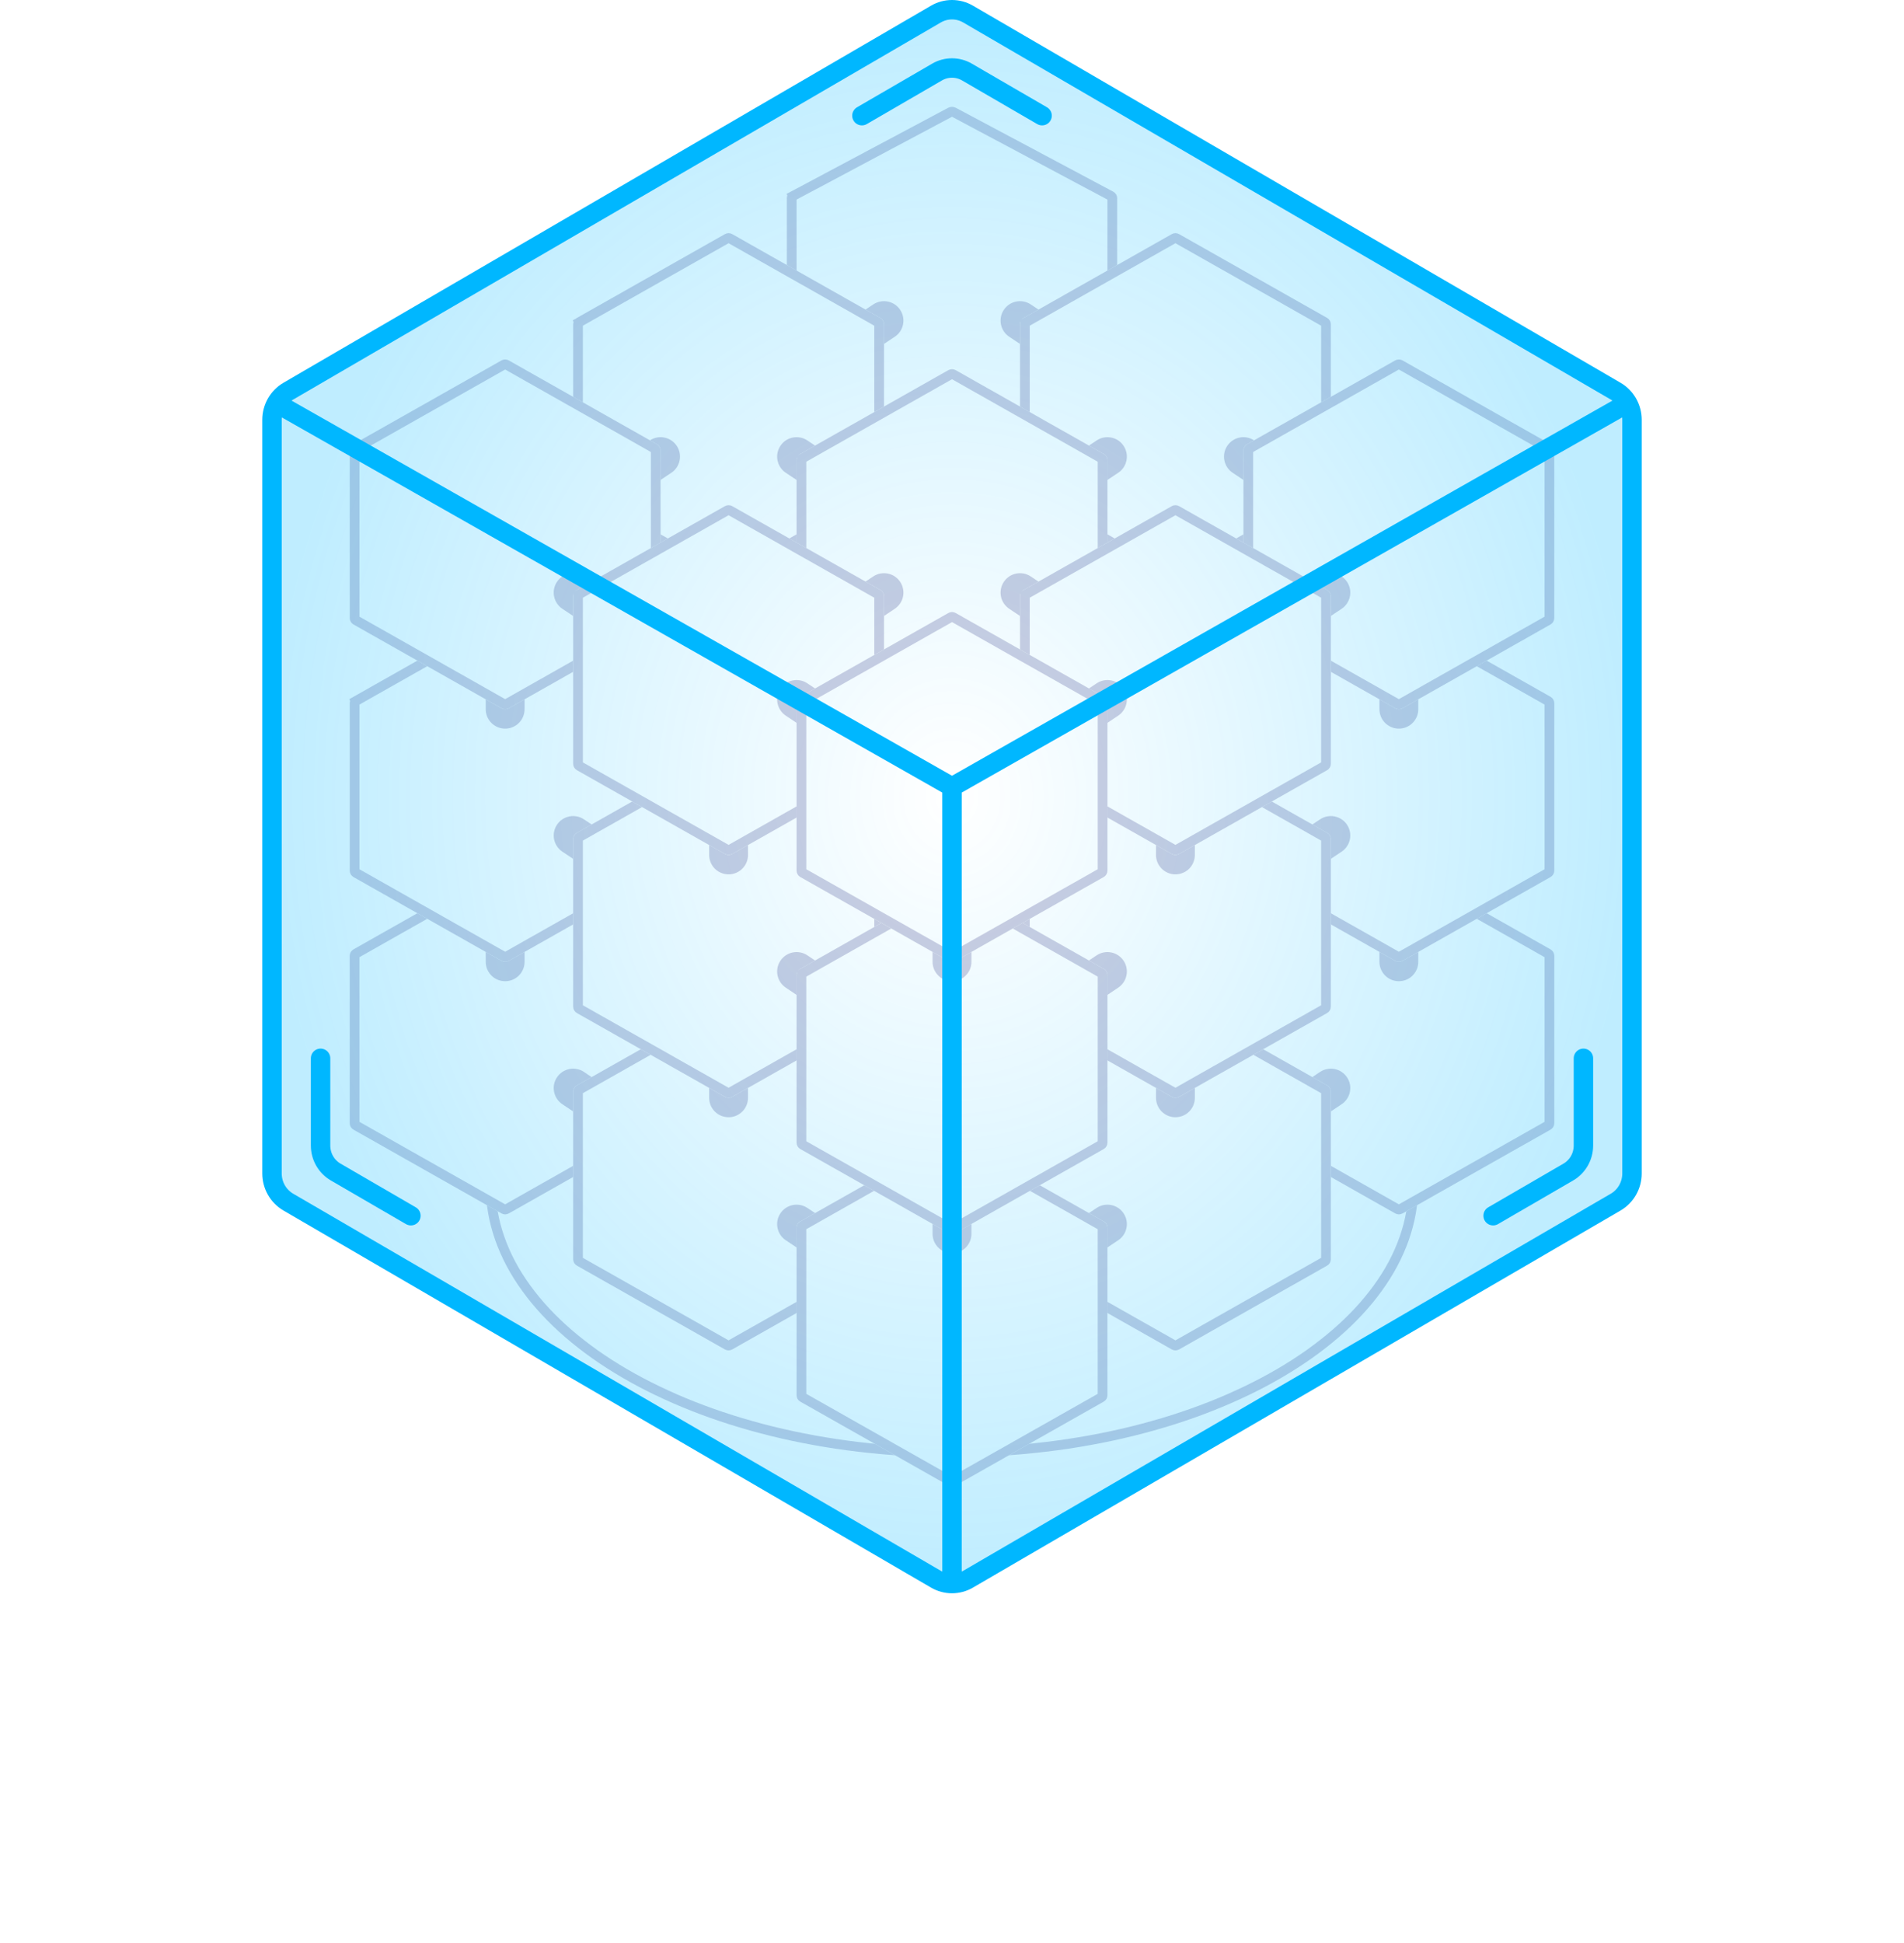 <svg width="196" height="200" viewBox="0 0 196 200" fill="none" xmlns="http://www.w3.org/2000/svg">
<g clip-path="url(#clip0_1072_2)">
<g filter="url(#filter0_d_1072_2)">
<path d="M98 110C124.51 110 146 97.464 146 82C146 66.536 124.51 54 98 54C71.49 54 50 66.536 50 82C50 97.464 71.49 110 98 110Z" fill="white"/>
<path d="M145.5 82C145.5 89.48 140.299 96.345 131.689 101.367C123.092 106.382 111.182 109.5 98 109.5C84.818 109.5 72.908 106.382 64.311 101.367C55.701 96.345 50.5 89.48 50.5 82C50.5 74.52 55.701 67.655 64.311 62.633C72.908 57.618 84.818 54.5 98 54.5C111.182 54.5 123.092 57.618 131.689 62.633C140.299 67.655 145.5 74.52 145.5 82Z" stroke="#CECDE0"/>
</g>
<g filter="url(#filter1_d_1072_2)">
<path d="M51.622 89.099C51.856 88.967 52.144 88.967 52.378 89.099L67.616 97.725C67.853 97.86 68 98.11 68 98.381V115.619C68 115.89 67.853 116.14 67.616 116.275L52.378 124.901C52.144 125.033 51.856 125.033 51.622 124.901L36.384 116.275C36.147 116.14 36 115.89 36 115.619V98.381C36 98.11 36.147 97.86 36.384 97.725L51.622 89.099Z" fill="white"/>
<path d="M51.868 89.535C51.95 89.489 52.05 89.489 52.132 89.535L67.37 98.16C67.452 98.207 67.5 98.292 67.5 98.381V115.619C67.5 115.708 67.452 115.793 67.37 115.839L52.132 124.465C52.05 124.512 51.95 124.512 51.868 124.465L36.63 115.839C36.548 115.793 36.5 115.708 36.5 115.619V98.381C36.5 98.292 36.548 98.207 36.63 98.16L51.868 89.535Z" stroke="#CECDE0"/>
</g>
<g filter="url(#filter2_d_1072_2)">
<path d="M143.622 89.099C143.856 88.967 144.144 88.967 144.378 89.099L159.616 97.725C159.853 97.86 160 98.11 160 98.381V115.619C160 115.89 159.853 116.14 159.616 116.275L144.378 124.901C144.144 125.033 143.856 125.033 143.622 124.901L128.384 116.275C128.147 116.14 128 115.89 128 115.619V98.381C128 98.11 128.147 97.86 128.384 97.725L143.622 89.099Z" fill="white"/>
<path d="M128.631 98.16C128.549 98.207 128.501 98.292 128.501 98.381V115.619C128.501 115.708 128.549 115.793 128.631 115.839L143.869 124.465C143.951 124.512 144.051 124.512 144.133 124.465L159.371 115.839C159.453 115.793 159.501 115.708 159.501 115.619V98.381C159.501 98.292 159.453 98.207 159.371 98.16L144.133 89.535C144.051 89.489 143.951 89.489 143.869 89.535L128.631 98.16ZM128.631 98.16L128.385 97.725" stroke="#CECDE0"/>
</g>
<g filter="url(#filter3_d_1072_2)">
<path d="M132.891 112.336C131.972 112.949 131.723 114.19 132.336 115.109C132.949 116.028 134.19 116.277 135.109 115.664L132.891 112.336ZM138.109 113.664C139.028 113.051 139.277 111.81 138.664 110.891C138.051 109.972 136.81 109.723 135.891 110.336L138.109 113.664ZM135.109 115.664L138.109 113.664L135.891 110.336L132.891 112.336L135.109 115.664Z" fill="#CECDE0"/>
<path d="M63.11 112.336C64.029 112.949 64.277 114.19 63.664 115.109C63.052 116.028 61.81 116.277 60.891 115.664L63.11 112.336ZM57.891 113.664C56.972 113.051 56.723 111.81 57.336 110.891C57.949 109.972 59.191 109.723 60.11 110.336L57.891 113.664ZM60.891 115.664L57.891 113.664L60.11 110.336L63.11 112.336L60.891 115.664Z" fill="#CECDE0"/>
</g>
<g filter="url(#filter4_d_1072_2)">
<path d="M74.622 103.099C74.856 102.967 75.144 102.967 75.378 103.099L90.616 111.725C90.853 111.86 91 112.11 91 112.381V129.619C91 129.89 90.853 130.14 90.616 130.275L75.378 138.901C75.144 139.033 74.856 139.033 74.622 138.901L59.384 130.275C59.147 130.14 59 129.89 59 129.619V112.381C59 112.11 59.147 111.86 59.384 111.725L74.622 103.099Z" fill="white"/>
<path d="M74.868 103.535C74.95 103.488 75.05 103.488 75.132 103.535L90.37 112.161C90.452 112.207 90.5 112.292 90.5 112.381V129.619C90.5 129.708 90.452 129.793 90.37 129.839L75.132 138.465C75.05 138.512 74.95 138.512 74.868 138.465L59.63 129.839C59.548 129.793 59.5 129.708 59.5 129.619V112.381C59.5 112.292 59.548 112.207 59.63 112.161L74.868 103.535Z" stroke="#CECDE0"/>
</g>
<g filter="url(#filter5_d_1072_2)">
<path d="M120.622 103.099C120.856 102.967 121.144 102.967 121.378 103.099L136.616 111.725C136.853 111.86 137 112.11 137 112.381V129.619C137 129.89 136.853 130.14 136.616 130.275L121.378 138.901C121.144 139.033 120.856 139.033 120.622 138.901L105.384 130.275C105.147 130.14 105 129.89 105 129.619V112.381C105 112.11 105.147 111.86 105.384 111.725L120.622 103.099Z" fill="white"/>
<path d="M105.631 112.161C105.549 112.207 105.501 112.292 105.501 112.381V129.619C105.501 129.708 105.549 129.793 105.631 129.839L120.869 138.465C120.951 138.512 121.051 138.512 121.133 138.465L136.371 129.839C136.453 129.793 136.501 129.708 136.501 129.619V112.381C136.501 112.292 136.453 112.207 136.371 112.161L121.133 103.535C121.051 103.488 120.951 103.488 120.869 103.535L105.631 112.161ZM105.631 112.161L105.385 111.725" stroke="#CECDE0"/>
</g>
<g filter="url(#filter6_d_1072_2)">
<path d="M97.598 11.099C97.847 10.967 98.153 10.967 98.402 11.099L114.592 19.725C114.844 19.86 115 20.11 115 20.381V37.619C115 37.89 114.844 38.14 114.592 38.275L98.402 46.901C98.153 47.033 97.847 47.033 97.598 46.901L81.408 38.275C81.156 38.14 81 37.89 81 37.619V20.381C81 20.11 81.156 19.86 81.408 19.725L97.598 11.099Z" fill="white"/>
<path d="M81.643 20.167C81.543 20.22 81.5 20.307 81.5 20.381V37.619C81.5 37.693 81.543 37.78 81.643 37.833L97.834 46.459C97.936 46.514 98.065 46.514 98.167 46.459L114.357 37.833C114.457 37.78 114.5 37.693 114.5 37.619V20.381C114.5 20.307 114.457 20.22 114.357 20.167L98.167 11.541C98.065 11.486 97.936 11.486 97.834 11.541L81.643 20.167ZM81.643 20.167L81.408 19.725" stroke="#CECDE0"/>
</g>
<g filter="url(#filter7_d_1072_2)">
<path d="M109.109 33.336C110.028 33.949 110.277 35.191 109.664 36.11C109.051 37.029 107.81 37.277 106.891 36.664L109.109 33.336ZM103.891 34.664C102.972 34.052 102.723 32.81 103.336 31.891C103.949 30.972 105.19 30.723 106.109 31.336L103.891 34.664ZM106.891 36.664L103.891 34.664L106.109 31.336L109.109 33.336L106.891 36.664Z" fill="#CECDE0"/>
<path d="M86.891 33.336C85.972 33.949 85.723 35.191 86.336 36.11C86.949 37.029 88.191 37.277 89.11 36.664L86.891 33.336ZM92.11 34.664C93.029 34.052 93.277 32.81 92.664 31.891C92.052 30.972 90.81 30.723 89.891 31.336L92.11 34.664ZM89.11 36.664L92.11 34.664L89.891 31.336L86.891 33.336L89.11 36.664Z" fill="#CECDE0"/>
</g>
<g filter="url(#filter8_d_1072_2)">
<path d="M120.622 24.099C120.856 23.967 121.144 23.967 121.378 24.099L136.616 32.725C136.853 32.86 137 33.11 137 33.381V50.619C137 50.89 136.853 51.14 136.616 51.275L121.378 59.901C121.144 60.033 120.856 60.033 120.622 59.901L105.384 51.275C105.147 51.14 105 50.89 105 50.619V33.381C105 33.11 105.147 32.86 105.384 32.725L120.622 24.099Z" fill="white"/>
<path d="M105.631 33.16C105.549 33.207 105.501 33.292 105.501 33.381V50.619C105.501 50.708 105.549 50.793 105.631 50.84L120.869 59.465C120.951 59.511 121.051 59.511 121.133 59.465L136.371 50.84C136.453 50.793 136.501 50.708 136.501 50.619V33.381C136.501 33.292 136.453 33.207 136.371 33.16L121.133 24.535C121.051 24.488 120.951 24.488 120.869 24.535L105.631 33.16ZM105.631 33.16L105.389 32.733" stroke="#CECDE0"/>
</g>
<g filter="url(#filter9_d_1072_2)">
<path d="M74.622 24.099C74.856 23.967 75.144 23.967 75.378 24.099L90.616 32.725C90.853 32.86 91 33.11 91 33.381V50.619C91 50.89 90.853 51.14 90.616 51.275L75.378 59.901C75.144 60.033 74.856 60.033 74.622 59.901L59.384 51.275C59.147 51.14 59 50.89 59 50.619V33.381C59 33.11 59.147 32.86 59.384 32.725L74.622 24.099Z" fill="white"/>
<path d="M59.631 33.16C59.549 33.207 59.501 33.292 59.501 33.381V50.619C59.501 50.708 59.549 50.793 59.631 50.84L74.869 59.465C74.95 59.511 75.051 59.511 75.132 59.465L90.37 50.84C90.452 50.793 90.501 50.708 90.501 50.619V33.381C90.501 33.292 90.452 33.207 90.37 33.16L75.132 24.535C75.051 24.488 74.95 24.488 74.869 24.535L59.631 33.16ZM59.631 33.16L59.389 32.733" stroke="#CECDE0"/>
</g>
<g filter="url(#filter10_d_1072_2)">
<path d="M109.891 126.336C108.972 126.949 108.723 128.19 109.336 129.109C109.949 130.028 111.19 130.277 112.109 129.664L109.891 126.336ZM115.109 127.664C116.028 127.051 116.277 125.81 115.664 124.891C115.051 123.972 113.81 123.723 112.891 124.336L115.109 127.664ZM112.109 129.664L115.109 127.664L112.891 124.336L109.891 126.336L112.109 129.664Z" fill="#CECDE0"/>
<path d="M86.11 126.336C87.029 126.949 87.277 128.19 86.664 129.109C86.052 130.028 84.81 130.277 83.891 129.664L86.11 126.336ZM80.891 127.664C79.972 127.051 79.723 125.81 80.336 124.891C80.949 123.972 82.191 123.723 83.11 124.336L80.891 127.664ZM83.891 129.664L80.891 127.664L83.11 124.336L86.11 126.336L83.891 129.664Z" fill="#CECDE0"/>
</g>
<g filter="url(#filter11_d_1072_2)">
<path d="M52 95V99" stroke="#CECDE0" stroke-width="4" stroke-linecap="round" stroke-linejoin="round"/>
<path d="M144 95V99" stroke="#CECDE0" stroke-width="4" stroke-linecap="round" stroke-linejoin="round"/>
</g>
<g filter="url(#filter12_d_1072_2)">
<path d="M51.622 63.099C51.856 62.967 52.144 62.967 52.378 63.099L67.616 71.725C67.853 71.86 68 72.11 68 72.381V89.619C68 89.89 67.853 90.14 67.616 90.275L52.378 98.901C52.144 99.033 51.856 99.033 51.622 98.901L36.384 90.275C36.147 90.14 36 89.89 36 89.619V72.381C36 72.11 36.147 71.86 36.384 71.725L51.622 63.099Z" fill="white"/>
<path d="M36.631 72.16C36.549 72.207 36.501 72.292 36.501 72.381V89.619C36.501 89.708 36.549 89.793 36.631 89.84L51.869 98.465C51.951 98.511 52.051 98.511 52.133 98.465L67.371 89.84C67.453 89.793 67.501 89.708 67.501 89.619V72.381C67.501 72.292 67.453 72.207 67.371 72.16L52.133 63.535C52.051 63.489 51.951 63.489 51.869 63.535L36.631 72.16ZM36.631 72.16L36.385 71.725" stroke="#CECDE0"/>
</g>
<g filter="url(#filter13_d_1072_2)">
<path d="M143.622 63.099C143.856 62.967 144.144 62.967 144.378 63.099L159.616 71.725C159.853 71.86 160 72.11 160 72.381V89.619C160 89.89 159.853 90.14 159.616 90.275L144.378 98.901C144.144 99.033 143.856 99.033 143.622 98.901L128.384 90.275C128.147 90.14 128 89.89 128 89.619V72.381C128 72.11 128.147 71.86 128.384 71.725L143.622 63.099Z" fill="white"/>
<path d="M128.631 72.16C128.549 72.207 128.501 72.292 128.501 72.381V89.619C128.501 89.708 128.549 89.793 128.631 89.84L143.869 98.465C143.951 98.511 144.051 98.511 144.133 98.465L159.371 89.84C159.453 89.793 159.501 89.708 159.501 89.619V72.381C159.501 72.292 159.453 72.207 159.371 72.16L144.133 63.535C144.051 63.489 143.951 63.489 143.869 63.535L128.631 72.16ZM128.631 72.16L128.385 71.725" stroke="#CECDE0"/>
</g>
<g filter="url(#filter14_d_1072_2)">
<path d="M97.622 117.099C97.856 116.967 98.144 116.967 98.378 117.099L113.616 125.725C113.853 125.86 114 126.11 114 126.381V143.619C114 143.89 113.853 144.14 113.616 144.275L98.378 152.901C98.144 153.033 97.856 153.033 97.622 152.901L82.384 144.275C82.147 144.14 82 143.89 82 143.619V126.381C82 126.11 82.147 125.86 82.384 125.725L97.622 117.099Z" fill="white"/>
<path d="M97.868 117.535C97.95 117.488 98.05 117.488 98.132 117.535L113.37 126.161C113.452 126.207 113.5 126.292 113.5 126.381V143.619C113.5 143.708 113.452 143.793 113.37 143.839L98.132 152.465C98.05 152.512 97.95 152.512 97.868 152.465L82.63 143.839C82.548 143.793 82.5 143.708 82.5 143.619V126.381C82.5 126.292 82.548 126.207 82.63 126.161L97.868 117.535Z" stroke="#CECDE0"/>
</g>
<g filter="url(#filter15_d_1072_2)">
<path d="M52 69V73" stroke="#CECDE0" stroke-width="4" stroke-linecap="round" stroke-linejoin="round"/>
<path d="M144 69V73" stroke="#CECDE0" stroke-width="4" stroke-linecap="round" stroke-linejoin="round"/>
</g>
<g filter="url(#filter16_d_1072_2)">
<path d="M109.891 47.336C108.972 47.949 108.723 49.191 109.336 50.11C109.949 51.029 111.19 51.277 112.109 50.664L109.891 47.336ZM115.109 48.664C116.028 48.052 116.277 46.81 115.664 45.891C115.051 44.972 113.81 44.723 112.891 45.336L115.109 48.664ZM112.109 50.664L115.109 48.664L112.891 45.336L109.891 47.336L112.109 50.664Z" fill="#CECDE0"/>
<path d="M63.891 47.336C62.972 47.949 62.723 49.191 63.336 50.11C63.949 51.029 65.191 51.277 66.11 50.664L63.891 47.336ZM69.11 48.664C70.029 48.052 70.277 46.81 69.664 45.891C69.052 44.972 67.81 44.723 66.891 45.336L69.11 48.664ZM66.11 50.664L69.11 48.664L66.891 45.336L63.891 47.336L66.11 50.664Z" fill="#CECDE0"/>
<path d="M86.11 47.336C87.029 47.949 87.277 49.191 86.664 50.11C86.052 51.029 84.81 51.277 83.891 50.664L86.11 47.336ZM80.891 48.664C79.972 48.052 79.723 46.81 80.336 45.891C80.949 44.972 82.191 44.723 83.11 45.336L80.891 48.664ZM83.891 50.664L80.891 48.664L83.11 45.336L86.11 47.336L83.891 50.664Z" fill="#CECDE0"/>
<path d="M132.109 47.336C133.028 47.949 133.277 49.191 132.664 50.11C132.051 51.029 130.81 51.277 129.891 50.664L132.109 47.336ZM126.891 48.664C125.972 48.052 125.723 46.81 126.336 45.891C126.949 44.972 128.19 44.723 129.109 45.336L126.891 48.664ZM129.891 50.664L126.891 48.664L129.109 45.336L132.109 47.336L129.891 50.664Z" fill="#CECDE0"/>
</g>
<g filter="url(#filter17_d_1072_2)">
<path d="M51.622 37.099C51.856 36.967 52.144 36.967 52.378 37.099L67.616 45.725C67.853 45.86 68 46.11 68 46.381V63.619C68 63.89 67.853 64.14 67.616 64.275L52.378 72.901C52.144 73.033 51.856 73.033 51.622 72.901L36.384 64.275C36.147 64.14 36 63.89 36 63.619V46.381C36 46.11 36.147 45.86 36.384 45.725L51.622 37.099Z" fill="white"/>
<path d="M36.631 46.16C36.549 46.207 36.501 46.292 36.501 46.381V63.619C36.501 63.708 36.549 63.793 36.631 63.84L51.869 72.465C51.95 72.511 52.051 72.511 52.132 72.465L67.37 63.84C67.452 63.793 67.501 63.708 67.501 63.619V46.381C67.501 46.292 67.452 46.207 67.37 46.16L52.132 37.535C52.051 37.489 51.95 37.489 51.869 37.535L36.631 46.16ZM36.631 46.16L36.389 45.733" stroke="#CECDE0"/>
</g>
<g filter="url(#filter18_d_1072_2)">
<path d="M143.622 37.099C143.856 36.967 144.144 36.967 144.378 37.099L159.616 45.725C159.853 45.86 160 46.11 160 46.381V63.619C160 63.89 159.853 64.14 159.616 64.275L144.378 72.901C144.144 73.033 143.856 73.033 143.622 72.901L128.384 64.275C128.147 64.14 128 63.89 128 63.619V46.381C128 46.11 128.147 45.86 128.384 45.725L143.622 37.099Z" fill="white"/>
<path d="M143.868 37.535C143.95 37.489 144.05 37.489 144.132 37.535L159.37 46.16C159.452 46.207 159.5 46.292 159.5 46.381V63.619C159.5 63.708 159.452 63.793 159.37 63.84L144.132 72.465C144.05 72.511 143.95 72.511 143.868 72.465L128.63 63.84C128.548 63.793 128.5 63.708 128.5 63.619V46.381C128.5 46.292 128.548 46.207 128.63 46.16L143.868 37.535Z" stroke="#CECDE0"/>
</g>
<g filter="url(#filter19_d_1072_2)">
<path d="M97.622 38.099C97.856 37.967 98.144 37.967 98.378 38.099L113.616 46.725C113.853 46.86 114 47.11 114 47.381V64.619C114 64.89 113.853 65.14 113.616 65.275L98.378 73.901C98.144 74.033 97.856 74.033 97.622 73.901L82.384 65.275C82.147 65.14 82 64.89 82 64.619V47.381C82 47.11 82.147 46.86 82.384 46.725L97.622 38.099Z" fill="white"/>
<path d="M82.631 47.16C82.549 47.207 82.501 47.292 82.501 47.381V64.619C82.501 64.708 82.549 64.793 82.631 64.84L97.869 73.465C97.951 73.511 98.051 73.511 98.133 73.465L113.371 64.84C113.453 64.793 113.501 64.708 113.501 64.619V47.381C113.501 47.292 113.453 47.207 113.371 47.16L98.133 38.535C98.051 38.489 97.951 38.489 97.869 38.535L82.631 47.16ZM82.631 47.16L82.385 46.725" stroke="#CECDE0"/>
</g>
<g filter="url(#filter20_d_1072_2)">
<path d="M132.891 86.336C131.972 86.949 131.723 88.191 132.336 89.11C132.949 90.029 134.19 90.277 135.109 89.664L132.891 86.336ZM138.109 87.664C139.028 87.052 139.277 85.81 138.664 84.891C138.051 83.972 136.81 83.723 135.891 84.336L138.109 87.664ZM135.109 89.664L138.109 87.664L135.891 84.336L132.891 86.336L135.109 89.664Z" fill="#CECDE0"/>
<path d="M63.11 86.336C64.029 86.949 64.277 88.191 63.664 89.11C63.052 90.029 61.81 90.277 60.891 89.664L63.11 86.336ZM57.891 87.664C56.972 87.052 56.723 85.81 57.336 84.891C57.949 83.972 59.191 83.723 60.11 84.336L57.891 87.664ZM60.891 89.664L57.891 87.664L60.11 84.336L63.11 86.336L60.891 89.664Z" fill="#CECDE0"/>
</g>
<g filter="url(#filter21_d_1072_2)">
<path d="M132.891 61.336C131.972 61.949 131.723 63.191 132.336 64.11C132.949 65.029 134.19 65.277 135.109 64.664L132.891 61.336ZM138.109 62.664C139.028 62.052 139.277 60.81 138.664 59.891C138.051 58.972 136.81 58.723 135.891 59.336L138.109 62.664ZM135.109 64.664L138.109 62.664L135.891 59.336L132.891 61.336L135.109 64.664Z" fill="#CECDE0"/>
<path d="M63.11 61.336C64.029 61.949 64.277 63.191 63.664 64.11C63.052 65.029 61.81 65.277 60.891 64.664L63.11 61.336ZM57.891 62.664C56.972 62.052 56.723 60.81 57.336 59.891C57.949 58.972 59.191 58.723 60.11 59.336L57.891 62.664ZM60.891 64.664L57.891 62.664L60.11 59.336L63.11 61.336L60.891 64.664Z" fill="#CECDE0"/>
</g>
<g filter="url(#filter22_d_1072_2)">
<path d="M109.109 61.336C110.028 61.949 110.277 63.191 109.664 64.11C109.051 65.029 107.81 65.277 106.891 64.664L109.109 61.336ZM103.891 62.664C102.972 62.052 102.723 60.81 103.336 59.891C103.949 58.972 105.19 58.723 106.109 59.336L103.891 62.664ZM106.891 64.664L103.891 62.664L106.109 59.336L109.109 61.336L106.891 64.664Z" fill="#CECDE0"/>
<path d="M86.891 61.336C85.972 61.949 85.723 63.191 86.336 64.11C86.949 65.029 88.191 65.277 89.11 64.664L86.891 61.336ZM92.11 62.664C93.029 62.052 93.277 60.81 92.664 59.891C92.052 58.972 90.81 58.723 89.891 59.336L92.11 62.664ZM89.11 64.664L92.11 62.664L89.891 59.336L86.891 61.336L89.11 64.664Z" fill="#CECDE0"/>
</g>
<g filter="url(#filter23_d_1072_2)">
<path d="M75 109V113" stroke="#CECDE0" stroke-width="4" stroke-linecap="round" stroke-linejoin="round"/>
<path d="M121 109V113" stroke="#CECDE0" stroke-width="4" stroke-linecap="round" stroke-linejoin="round"/>
</g>
<g filter="url(#filter24_d_1072_2)">
<path d="M74.622 77.099C74.856 76.967 75.144 76.967 75.378 77.099L90.616 85.725C90.853 85.86 91 86.11 91 86.381V103.619C91 103.89 90.853 104.14 90.616 104.275L75.378 112.901C75.144 113.033 74.856 113.033 74.622 112.901L59.384 104.275C59.147 104.14 59 103.89 59 103.619V86.381C59 86.11 59.147 85.86 59.384 85.725L74.622 77.099Z" fill="white"/>
<path d="M74.868 77.535C74.95 77.489 75.05 77.489 75.132 77.535L90.37 86.16C90.452 86.207 90.5 86.292 90.5 86.381V103.619C90.5 103.708 90.452 103.793 90.37 103.839L75.132 112.465C75.05 112.512 74.95 112.512 74.868 112.465L59.63 103.839C59.548 103.793 59.5 103.708 59.5 103.619V86.381C59.5 86.292 59.548 86.207 59.63 86.16L74.868 77.535Z" stroke="#CECDE0"/>
</g>
<g filter="url(#filter25_d_1072_2)">
<path d="M120.622 77.099C120.856 76.967 121.144 76.967 121.378 77.099L136.616 85.725C136.853 85.86 137 86.11 137 86.381V103.619C137 103.89 136.853 104.14 136.616 104.275L121.378 112.901C121.144 113.033 120.856 113.033 120.622 112.901L105.384 104.275C105.147 104.14 105 103.89 105 103.619V86.381C105 86.11 105.147 85.86 105.384 85.725L120.622 77.099Z" fill="white"/>
<path d="M120.868 77.535C120.95 77.489 121.05 77.489 121.132 77.535L136.37 86.16C136.452 86.207 136.5 86.292 136.5 86.381V103.619C136.5 103.708 136.452 103.793 136.37 103.839L121.132 112.465C121.05 112.512 120.95 112.512 120.868 112.465L105.63 103.839C105.548 103.793 105.5 103.708 105.5 103.619V86.381C105.5 86.292 105.548 86.207 105.63 86.16L120.868 77.535Z" stroke="#CECDE0"/>
</g>
<g filter="url(#filter26_d_1072_2)">
<path d="M75 84V88" stroke="#CECDE0" stroke-width="4" stroke-linecap="round" stroke-linejoin="round"/>
<path d="M121 84V88" stroke="#CECDE0" stroke-width="4" stroke-linecap="round" stroke-linejoin="round"/>
</g>
<g filter="url(#filter27_d_1072_2)">
<path d="M74.622 52.099C74.856 51.967 75.144 51.967 75.378 52.099L90.616 60.725C90.853 60.86 91 61.11 91 61.381V78.619C91 78.89 90.853 79.14 90.616 79.275L75.378 87.901C75.144 88.033 74.856 88.033 74.622 87.901L59.384 79.275C59.147 79.14 59 78.89 59 78.619V61.381C59 61.11 59.147 60.86 59.384 60.725L74.622 52.099Z" fill="white"/>
<path d="M59.631 61.16C59.549 61.207 59.501 61.292 59.501 61.381V78.619C59.501 78.708 59.549 78.793 59.631 78.84L74.869 87.465C74.951 87.511 75.051 87.511 75.133 87.465L90.371 78.84C90.453 78.793 90.501 78.708 90.501 78.619V61.381C90.501 61.292 90.453 61.207 90.371 61.16L75.133 52.535C75.051 52.489 74.951 52.489 74.869 52.535L59.631 61.16ZM59.631 61.16L59.385 60.725" stroke="#CECDE0"/>
</g>
<g filter="url(#filter28_d_1072_2)">
<path d="M120.622 52.099C120.856 51.967 121.144 51.967 121.378 52.099L136.616 60.725C136.853 60.86 137 61.11 137 61.381V78.619C137 78.89 136.853 79.14 136.616 79.275L121.378 87.901C121.144 88.033 120.856 88.033 120.622 87.901L105.384 79.275C105.147 79.14 105 78.89 105 78.619V61.381C105 61.11 105.147 60.86 105.384 60.725L120.622 52.099Z" fill="white"/>
<path d="M105.631 61.16C105.549 61.207 105.501 61.292 105.501 61.381V78.619C105.501 78.708 105.549 78.793 105.631 78.84L120.869 87.465C120.951 87.511 121.051 87.511 121.133 87.465L136.371 78.84C136.453 78.793 136.501 78.708 136.501 78.619V61.381C136.501 61.292 136.453 61.207 136.371 61.16L121.133 52.535C121.051 52.489 120.951 52.489 120.869 52.535L105.631 61.16ZM105.631 61.16L105.385 60.725" stroke="#CECDE0"/>
</g>
<g filter="url(#filter29_d_1072_2)">
<path d="M109.891 100.336C108.972 100.949 108.723 102.19 109.336 103.109C109.949 104.028 111.19 104.277 112.109 103.664L109.891 100.336ZM115.109 101.664C116.028 101.051 116.277 99.81 115.664 98.891C115.051 97.972 113.81 97.723 112.891 98.336L115.109 101.664ZM112.109 103.664L115.109 101.664L112.891 98.336L109.891 100.336L112.109 103.664Z" fill="#CECDE0"/>
<path d="M86.11 100.336C87.029 100.949 87.277 102.19 86.664 103.109C86.052 104.028 84.81 104.277 83.891 103.664L86.11 100.336ZM80.891 101.664C79.972 101.051 79.723 99.81 80.336 98.891C80.949 97.972 82.191 97.723 83.11 98.336L80.891 101.664ZM83.891 103.664L80.891 101.664L83.11 98.336L86.11 100.336L83.891 103.664Z" fill="#CECDE0"/>
</g>
<g filter="url(#filter30_d_1072_2)">
<path d="M98 123V127" stroke="#CECDE0" stroke-width="4" stroke-linecap="round" stroke-linejoin="round"/>
</g>
<g filter="url(#filter31_d_1072_2)">
<path d="M97.622 91.099C97.856 90.967 98.144 90.967 98.378 91.099L113.616 99.725C113.853 99.86 114 100.11 114 100.381V117.619C114 117.89 113.853 118.14 113.616 118.275L98.378 126.901C98.144 127.033 97.856 127.033 97.622 126.901L82.384 118.275C82.147 118.14 82 117.89 82 117.619V100.381C82 100.11 82.147 99.86 82.384 99.725L97.622 91.099Z" fill="white"/>
<path d="M82.631 100.161C82.549 100.207 82.501 100.292 82.501 100.381V117.619C82.501 117.708 82.549 117.793 82.631 117.839L97.869 126.465C97.951 126.512 98.051 126.512 98.133 126.465L113.371 117.839C113.453 117.793 113.501 117.708 113.501 117.619V100.381C113.501 100.292 113.453 100.207 113.371 100.161L98.133 91.535C98.051 91.489 97.951 91.489 97.869 91.535L82.631 100.161ZM82.631 100.161L82.385 99.725" stroke="#CECDE0"/>
</g>
<path d="M86.11 72.336C87.029 72.949 87.277 74.191 86.664 75.11C86.052 76.029 84.81 76.277 83.891 75.664L86.11 72.336ZM80.891 73.664C79.972 73.052 79.723 71.81 80.336 70.891C80.949 69.972 82.191 69.723 83.11 70.336L80.891 73.664ZM83.891 75.664L80.891 73.664L83.11 70.336L86.11 72.336L83.891 75.664Z" fill="#CECDE0"/>
<path d="M109.891 72.336C108.972 72.949 108.723 74.191 109.336 75.11C109.949 76.029 111.19 76.277 112.109 75.664L109.891 72.336ZM115.109 73.664C116.028 73.052 116.277 71.81 115.664 70.891C115.051 69.972 113.81 69.723 112.891 70.336L115.109 73.664ZM112.109 75.664L115.109 73.664L112.891 70.336L109.891 72.336L112.109 75.664Z" fill="#CECDE0"/>
<path d="M98 95V99" stroke="#CECDE0" stroke-width="4" stroke-linecap="round" stroke-linejoin="round"/>
<g filter="url(#filter32_d_1072_2)">
<path d="M97.622 63.099C97.856 62.967 98.144 62.967 98.378 63.099L113.616 71.725C113.853 71.86 114 72.11 114 72.381V89.619C114 89.89 113.853 90.14 113.616 90.275L98.378 98.901C98.144 99.033 97.856 99.033 97.622 98.901L82.384 90.275C82.147 90.14 82 89.89 82 89.619V72.381C82 72.11 82.147 71.86 82.384 71.725L97.622 63.099Z" fill="white"/>
<path d="M82.631 72.16C82.549 72.207 82.501 72.292 82.501 72.381V89.619C82.501 89.708 82.549 89.793 82.631 89.84L97.869 98.465C97.951 98.511 98.051 98.511 98.133 98.465L113.371 89.84C113.453 89.793 113.501 89.708 113.501 89.619V72.381C113.501 72.292 113.453 72.207 113.371 72.16L98.133 63.535C98.051 63.489 97.951 63.489 97.869 63.535L82.631 72.16ZM82.631 72.16L82.385 71.725" stroke="#CECDE0"/>
</g>
<path opacity="0.5" d="M96.346 1.448C97.371 0.851 98.629 0.851 99.654 1.448L166.32 40.264C167.359 40.869 168 41.995 168 43.213V120.787C168 122.006 167.359 123.131 166.32 123.736L99.654 162.552C98.629 163.149 97.371 163.149 96.346 162.552L29.68 123.736C28.641 123.131 28 122.006 28 120.787V43.213C28 41.995 28.641 40.869 29.68 40.264L96.346 1.448Z" fill="url(#paint0_radial_1072_2)" fill-opacity="0.5"/>
<path d="M98 163C98.571 163 99.141 162.851 99.654 162.552L166.32 123.736C167.359 123.131 168 122.006 168 120.787V43.213C168 42.6 167.838 42.011 167.545 41.5M98 163C97.429 163 96.859 162.851 96.346 162.552L29.68 123.736C28.641 123.131 28 122.006 28 120.787V43.213C28 42.6 28.162 42.011 28.455 41.5M98 163V81M167.545 41.5L98 81M167.545 41.5C167.255 40.994 166.837 40.565 166.32 40.264L99.654 1.448C98.629 0.851 97.371 0.851 96.346 1.448L29.68 40.264C29.163 40.565 28.745 40.994 28.455 41.5M28.455 41.5L98 81" stroke="#00B7FF" stroke-width="2"/>
<path d="M107.274 11.907L99.536 7.414C98.584 6.862 97.416 6.862 96.464 7.414L88.726 11.907M33 108.935V117.914C33 119.042 33.595 120.084 34.56 120.644L42.298 125.137M153.702 125.137L161.44 120.644C162.405 120.084 163 119.042 163 117.914V108.935" stroke="#00B7FF" stroke-width="2" stroke-linecap="round" stroke-linejoin="round"/>
</g>
<defs>
<filter id="filter0_d_1072_2" x="0" y="44" width="196" height="156" filterUnits="userSpaceOnUse" color-interpolation-filters="sRGB">
<feFlood flood-opacity="0" result="BackgroundImageFix"/>
<feColorMatrix in="SourceAlpha" type="matrix" values="0 0 0 0 0 0 0 0 0 0 0 0 0 0 0 0 0 0 127 0" result="hardAlpha"/>
<feOffset dy="40"/>
<feGaussianBlur stdDeviation="25"/>
<feColorMatrix type="matrix" values="0 0 0 0 0.384 0 0 0 0 0.141 0 0 0 0 0.898 0 0 0 0.2 0"/>
<feBlend mode="normal" in2="BackgroundImageFix" result="effect1_dropShadow_1072_2"/>
<feBlend mode="normal" in="SourceGraphic" in2="effect1_dropShadow_1072_2" result="shape"/>
</filter>
<filter id="filter1_d_1072_2" x="26" y="79" width="52" height="56" filterUnits="userSpaceOnUse" color-interpolation-filters="sRGB">
<feFlood flood-opacity="0" result="BackgroundImageFix"/>
<feColorMatrix in="SourceAlpha" type="matrix" values="0 0 0 0 0 0 0 0 0 0 0 0 0 0 0 0 0 0 127 0" result="hardAlpha"/>
<feOffset/>
<feGaussianBlur stdDeviation="5"/>
<feColorMatrix type="matrix" values="0 0 0 0 0 0 0 0 0 0 0 0 0 0 0 0 0 0 0.1 0"/>
<feBlend mode="normal" in2="BackgroundImageFix" result="effect1_dropShadow_1072_2"/>
<feBlend mode="normal" in="SourceGraphic" in2="effect1_dropShadow_1072_2" result="shape"/>
</filter>
<filter id="filter2_d_1072_2" x="117.949" y="79" width="52.051" height="56" filterUnits="userSpaceOnUse" color-interpolation-filters="sRGB">
<feFlood flood-opacity="0" result="BackgroundImageFix"/>
<feColorMatrix in="SourceAlpha" type="matrix" values="0 0 0 0 0 0 0 0 0 0 0 0 0 0 0 0 0 0 127 0" result="hardAlpha"/>
<feOffset/>
<feGaussianBlur stdDeviation="5"/>
<feColorMatrix type="matrix" values="0 0 0 0 0 0 0 0 0 0 0 0 0 0 0 0 0 0 0.1 0"/>
<feBlend mode="normal" in2="BackgroundImageFix" result="effect1_dropShadow_1072_2"/>
<feBlend mode="normal" in="SourceGraphic" in2="effect1_dropShadow_1072_2" result="shape"/>
</filter>
<filter id="filter3_d_1072_2" x="47" y="100" width="102" height="26" filterUnits="userSpaceOnUse" color-interpolation-filters="sRGB">
<feFlood flood-opacity="0" result="BackgroundImageFix"/>
<feColorMatrix in="SourceAlpha" type="matrix" values="0 0 0 0 0 0 0 0 0 0 0 0 0 0 0 0 0 0 127 0" result="hardAlpha"/>
<feOffset/>
<feGaussianBlur stdDeviation="5"/>
<feColorMatrix type="matrix" values="0 0 0 0 0 0 0 0 0 0 0 0 0 0 0 0 0 0 0.1 0"/>
<feBlend mode="normal" in2="BackgroundImageFix" result="effect1_dropShadow_1072_2"/>
<feBlend mode="normal" in="SourceGraphic" in2="effect1_dropShadow_1072_2" result="shape"/>
</filter>
<filter id="filter4_d_1072_2" x="49" y="93" width="52" height="56" filterUnits="userSpaceOnUse" color-interpolation-filters="sRGB">
<feFlood flood-opacity="0" result="BackgroundImageFix"/>
<feColorMatrix in="SourceAlpha" type="matrix" values="0 0 0 0 0 0 0 0 0 0 0 0 0 0 0 0 0 0 127 0" result="hardAlpha"/>
<feOffset/>
<feGaussianBlur stdDeviation="5"/>
<feColorMatrix type="matrix" values="0 0 0 0 0 0 0 0 0 0 0 0 0 0 0 0 0 0 0.1 0"/>
<feBlend mode="normal" in2="BackgroundImageFix" result="effect1_dropShadow_1072_2"/>
<feBlend mode="normal" in="SourceGraphic" in2="effect1_dropShadow_1072_2" result="shape"/>
</filter>
<filter id="filter5_d_1072_2" x="94.949" y="93" width="52.051" height="56" filterUnits="userSpaceOnUse" color-interpolation-filters="sRGB">
<feFlood flood-opacity="0" result="BackgroundImageFix"/>
<feColorMatrix in="SourceAlpha" type="matrix" values="0 0 0 0 0 0 0 0 0 0 0 0 0 0 0 0 0 0 127 0" result="hardAlpha"/>
<feOffset/>
<feGaussianBlur stdDeviation="5"/>
<feColorMatrix type="matrix" values="0 0 0 0 0 0 0 0 0 0 0 0 0 0 0 0 0 0 0.1 0"/>
<feBlend mode="normal" in2="BackgroundImageFix" result="effect1_dropShadow_1072_2"/>
<feBlend mode="normal" in="SourceGraphic" in2="effect1_dropShadow_1072_2" result="shape"/>
</filter>
<filter id="filter6_d_1072_2" x="70.967" y="1" width="54.033" height="56" filterUnits="userSpaceOnUse" color-interpolation-filters="sRGB">
<feFlood flood-opacity="0" result="BackgroundImageFix"/>
<feColorMatrix in="SourceAlpha" type="matrix" values="0 0 0 0 0 0 0 0 0 0 0 0 0 0 0 0 0 0 127 0" result="hardAlpha"/>
<feOffset/>
<feGaussianBlur stdDeviation="5"/>
<feColorMatrix type="matrix" values="0 0 0 0 0 0 0 0 0 0 0 0 0 0 0 0 0 0 0.1 0"/>
<feBlend mode="normal" in2="BackgroundImageFix" result="effect1_dropShadow_1072_2"/>
<feBlend mode="normal" in="SourceGraphic" in2="effect1_dropShadow_1072_2" result="shape"/>
</filter>
<filter id="filter7_d_1072_2" x="76" y="21" width="44" height="26" filterUnits="userSpaceOnUse" color-interpolation-filters="sRGB">
<feFlood flood-opacity="0" result="BackgroundImageFix"/>
<feColorMatrix in="SourceAlpha" type="matrix" values="0 0 0 0 0 0 0 0 0 0 0 0 0 0 0 0 0 0 127 0" result="hardAlpha"/>
<feOffset/>
<feGaussianBlur stdDeviation="5"/>
<feColorMatrix type="matrix" values="0 0 0 0 0 0 0 0 0 0 0 0 0 0 0 0 0 0 0.1 0"/>
<feBlend mode="normal" in2="BackgroundImageFix" result="effect1_dropShadow_1072_2"/>
<feBlend mode="normal" in="SourceGraphic" in2="effect1_dropShadow_1072_2" result="shape"/>
</filter>
<filter id="filter8_d_1072_2" x="94.953" y="14" width="52.047" height="56" filterUnits="userSpaceOnUse" color-interpolation-filters="sRGB">
<feFlood flood-opacity="0" result="BackgroundImageFix"/>
<feColorMatrix in="SourceAlpha" type="matrix" values="0 0 0 0 0 0 0 0 0 0 0 0 0 0 0 0 0 0 127 0" result="hardAlpha"/>
<feOffset/>
<feGaussianBlur stdDeviation="5"/>
<feColorMatrix type="matrix" values="0 0 0 0 0 0 0 0 0 0 0 0 0 0 0 0 0 0 0.1 0"/>
<feBlend mode="normal" in2="BackgroundImageFix" result="effect1_dropShadow_1072_2"/>
<feBlend mode="normal" in="SourceGraphic" in2="effect1_dropShadow_1072_2" result="shape"/>
</filter>
<filter id="filter9_d_1072_2" x="48.953" y="14" width="52.047" height="56" filterUnits="userSpaceOnUse" color-interpolation-filters="sRGB">
<feFlood flood-opacity="0" result="BackgroundImageFix"/>
<feColorMatrix in="SourceAlpha" type="matrix" values="0 0 0 0 0 0 0 0 0 0 0 0 0 0 0 0 0 0 127 0" result="hardAlpha"/>
<feOffset/>
<feGaussianBlur stdDeviation="5"/>
<feColorMatrix type="matrix" values="0 0 0 0 0 0 0 0 0 0 0 0 0 0 0 0 0 0 0.1 0"/>
<feBlend mode="normal" in2="BackgroundImageFix" result="effect1_dropShadow_1072_2"/>
<feBlend mode="normal" in="SourceGraphic" in2="effect1_dropShadow_1072_2" result="shape"/>
</filter>
<filter id="filter10_d_1072_2" x="70" y="114" width="56" height="26" filterUnits="userSpaceOnUse" color-interpolation-filters="sRGB">
<feFlood flood-opacity="0" result="BackgroundImageFix"/>
<feColorMatrix in="SourceAlpha" type="matrix" values="0 0 0 0 0 0 0 0 0 0 0 0 0 0 0 0 0 0 127 0" result="hardAlpha"/>
<feOffset/>
<feGaussianBlur stdDeviation="5"/>
<feColorMatrix type="matrix" values="0 0 0 0 0 0 0 0 0 0 0 0 0 0 0 0 0 0 0.1 0"/>
<feBlend mode="normal" in2="BackgroundImageFix" result="effect1_dropShadow_1072_2"/>
<feBlend mode="normal" in="SourceGraphic" in2="effect1_dropShadow_1072_2" result="shape"/>
</filter>
<filter id="filter11_d_1072_2" x="40" y="83" width="116" height="28" filterUnits="userSpaceOnUse" color-interpolation-filters="sRGB">
<feFlood flood-opacity="0" result="BackgroundImageFix"/>
<feColorMatrix in="SourceAlpha" type="matrix" values="0 0 0 0 0 0 0 0 0 0 0 0 0 0 0 0 0 0 127 0" result="hardAlpha"/>
<feOffset/>
<feGaussianBlur stdDeviation="5"/>
<feColorMatrix type="matrix" values="0 0 0 0 0 0 0 0 0 0 0 0 0 0 0 0 0 0 0.1 0"/>
<feBlend mode="normal" in2="BackgroundImageFix" result="effect1_dropShadow_1072_2"/>
<feBlend mode="normal" in="SourceGraphic" in2="effect1_dropShadow_1072_2" result="shape"/>
</filter>
<filter id="filter12_d_1072_2" x="25.949" y="53" width="52.051" height="56" filterUnits="userSpaceOnUse" color-interpolation-filters="sRGB">
<feFlood flood-opacity="0" result="BackgroundImageFix"/>
<feColorMatrix in="SourceAlpha" type="matrix" values="0 0 0 0 0 0 0 0 0 0 0 0 0 0 0 0 0 0 127 0" result="hardAlpha"/>
<feOffset/>
<feGaussianBlur stdDeviation="5"/>
<feColorMatrix type="matrix" values="0 0 0 0 0 0 0 0 0 0 0 0 0 0 0 0 0 0 0.1 0"/>
<feBlend mode="normal" in2="BackgroundImageFix" result="effect1_dropShadow_1072_2"/>
<feBlend mode="normal" in="SourceGraphic" in2="effect1_dropShadow_1072_2" result="shape"/>
</filter>
<filter id="filter13_d_1072_2" x="117.949" y="53" width="52.051" height="56" filterUnits="userSpaceOnUse" color-interpolation-filters="sRGB">
<feFlood flood-opacity="0" result="BackgroundImageFix"/>
<feColorMatrix in="SourceAlpha" type="matrix" values="0 0 0 0 0 0 0 0 0 0 0 0 0 0 0 0 0 0 127 0" result="hardAlpha"/>
<feOffset/>
<feGaussianBlur stdDeviation="5"/>
<feColorMatrix type="matrix" values="0 0 0 0 0 0 0 0 0 0 0 0 0 0 0 0 0 0 0.1 0"/>
<feBlend mode="normal" in2="BackgroundImageFix" result="effect1_dropShadow_1072_2"/>
<feBlend mode="normal" in="SourceGraphic" in2="effect1_dropShadow_1072_2" result="shape"/>
</filter>
<filter id="filter14_d_1072_2" x="72" y="107" width="52" height="56" filterUnits="userSpaceOnUse" color-interpolation-filters="sRGB">
<feFlood flood-opacity="0" result="BackgroundImageFix"/>
<feColorMatrix in="SourceAlpha" type="matrix" values="0 0 0 0 0 0 0 0 0 0 0 0 0 0 0 0 0 0 127 0" result="hardAlpha"/>
<feOffset/>
<feGaussianBlur stdDeviation="5"/>
<feColorMatrix type="matrix" values="0 0 0 0 0 0 0 0 0 0 0 0 0 0 0 0 0 0 0.1 0"/>
<feBlend mode="normal" in2="BackgroundImageFix" result="effect1_dropShadow_1072_2"/>
<feBlend mode="normal" in="SourceGraphic" in2="effect1_dropShadow_1072_2" result="shape"/>
</filter>
<filter id="filter15_d_1072_2" x="40" y="57" width="116" height="28" filterUnits="userSpaceOnUse" color-interpolation-filters="sRGB">
<feFlood flood-opacity="0" result="BackgroundImageFix"/>
<feColorMatrix in="SourceAlpha" type="matrix" values="0 0 0 0 0 0 0 0 0 0 0 0 0 0 0 0 0 0 127 0" result="hardAlpha"/>
<feOffset/>
<feGaussianBlur stdDeviation="5"/>
<feColorMatrix type="matrix" values="0 0 0 0 0 0 0 0 0 0 0 0 0 0 0 0 0 0 0.1 0"/>
<feBlend mode="normal" in2="BackgroundImageFix" result="effect1_dropShadow_1072_2"/>
<feBlend mode="normal" in="SourceGraphic" in2="effect1_dropShadow_1072_2" result="shape"/>
</filter>
<filter id="filter16_d_1072_2" x="53" y="35" width="90" height="26" filterUnits="userSpaceOnUse" color-interpolation-filters="sRGB">
<feFlood flood-opacity="0" result="BackgroundImageFix"/>
<feColorMatrix in="SourceAlpha" type="matrix" values="0 0 0 0 0 0 0 0 0 0 0 0 0 0 0 0 0 0 127 0" result="hardAlpha"/>
<feOffset/>
<feGaussianBlur stdDeviation="5"/>
<feColorMatrix type="matrix" values="0 0 0 0 0 0 0 0 0 0 0 0 0 0 0 0 0 0 0.1 0"/>
<feBlend mode="normal" in2="BackgroundImageFix" result="effect1_dropShadow_1072_2"/>
<feBlend mode="normal" in="SourceGraphic" in2="effect1_dropShadow_1072_2" result="shape"/>
</filter>
<filter id="filter17_d_1072_2" x="25.953" y="27" width="52.047" height="56" filterUnits="userSpaceOnUse" color-interpolation-filters="sRGB">
<feFlood flood-opacity="0" result="BackgroundImageFix"/>
<feColorMatrix in="SourceAlpha" type="matrix" values="0 0 0 0 0 0 0 0 0 0 0 0 0 0 0 0 0 0 127 0" result="hardAlpha"/>
<feOffset/>
<feGaussianBlur stdDeviation="5"/>
<feColorMatrix type="matrix" values="0 0 0 0 0 0 0 0 0 0 0 0 0 0 0 0 0 0 0.1 0"/>
<feBlend mode="normal" in2="BackgroundImageFix" result="effect1_dropShadow_1072_2"/>
<feBlend mode="normal" in="SourceGraphic" in2="effect1_dropShadow_1072_2" result="shape"/>
</filter>
<filter id="filter18_d_1072_2" x="118" y="27" width="52" height="56" filterUnits="userSpaceOnUse" color-interpolation-filters="sRGB">
<feFlood flood-opacity="0" result="BackgroundImageFix"/>
<feColorMatrix in="SourceAlpha" type="matrix" values="0 0 0 0 0 0 0 0 0 0 0 0 0 0 0 0 0 0 127 0" result="hardAlpha"/>
<feOffset/>
<feGaussianBlur stdDeviation="5"/>
<feColorMatrix type="matrix" values="0 0 0 0 0 0 0 0 0 0 0 0 0 0 0 0 0 0 0.1 0"/>
<feBlend mode="normal" in2="BackgroundImageFix" result="effect1_dropShadow_1072_2"/>
<feBlend mode="normal" in="SourceGraphic" in2="effect1_dropShadow_1072_2" result="shape"/>
</filter>
<filter id="filter19_d_1072_2" x="71.949" y="28" width="52.051" height="56" filterUnits="userSpaceOnUse" color-interpolation-filters="sRGB">
<feFlood flood-opacity="0" result="BackgroundImageFix"/>
<feColorMatrix in="SourceAlpha" type="matrix" values="0 0 0 0 0 0 0 0 0 0 0 0 0 0 0 0 0 0 127 0" result="hardAlpha"/>
<feOffset/>
<feGaussianBlur stdDeviation="5"/>
<feColorMatrix type="matrix" values="0 0 0 0 0 0 0 0 0 0 0 0 0 0 0 0 0 0 0.1 0"/>
<feBlend mode="normal" in2="BackgroundImageFix" result="effect1_dropShadow_1072_2"/>
<feBlend mode="normal" in="SourceGraphic" in2="effect1_dropShadow_1072_2" result="shape"/>
</filter>
<filter id="filter20_d_1072_2" x="47" y="74" width="102" height="26" filterUnits="userSpaceOnUse" color-interpolation-filters="sRGB">
<feFlood flood-opacity="0" result="BackgroundImageFix"/>
<feColorMatrix in="SourceAlpha" type="matrix" values="0 0 0 0 0 0 0 0 0 0 0 0 0 0 0 0 0 0 127 0" result="hardAlpha"/>
<feOffset/>
<feGaussianBlur stdDeviation="5"/>
<feColorMatrix type="matrix" values="0 0 0 0 0 0 0 0 0 0 0 0 0 0 0 0 0 0 0.1 0"/>
<feBlend mode="normal" in2="BackgroundImageFix" result="effect1_dropShadow_1072_2"/>
<feBlend mode="normal" in="SourceGraphic" in2="effect1_dropShadow_1072_2" result="shape"/>
</filter>
<filter id="filter21_d_1072_2" x="47" y="49" width="102" height="26" filterUnits="userSpaceOnUse" color-interpolation-filters="sRGB">
<feFlood flood-opacity="0" result="BackgroundImageFix"/>
<feColorMatrix in="SourceAlpha" type="matrix" values="0 0 0 0 0 0 0 0 0 0 0 0 0 0 0 0 0 0 127 0" result="hardAlpha"/>
<feOffset/>
<feGaussianBlur stdDeviation="5"/>
<feColorMatrix type="matrix" values="0 0 0 0 0 0 0 0 0 0 0 0 0 0 0 0 0 0 0.1 0"/>
<feBlend mode="normal" in2="BackgroundImageFix" result="effect1_dropShadow_1072_2"/>
<feBlend mode="normal" in="SourceGraphic" in2="effect1_dropShadow_1072_2" result="shape"/>
</filter>
<filter id="filter22_d_1072_2" x="76" y="49" width="44" height="26" filterUnits="userSpaceOnUse" color-interpolation-filters="sRGB">
<feFlood flood-opacity="0" result="BackgroundImageFix"/>
<feColorMatrix in="SourceAlpha" type="matrix" values="0 0 0 0 0 0 0 0 0 0 0 0 0 0 0 0 0 0 127 0" result="hardAlpha"/>
<feOffset/>
<feGaussianBlur stdDeviation="5"/>
<feColorMatrix type="matrix" values="0 0 0 0 0 0 0 0 0 0 0 0 0 0 0 0 0 0 0.1 0"/>
<feBlend mode="normal" in2="BackgroundImageFix" result="effect1_dropShadow_1072_2"/>
<feBlend mode="normal" in="SourceGraphic" in2="effect1_dropShadow_1072_2" result="shape"/>
</filter>
<filter id="filter23_d_1072_2" x="63" y="97" width="70" height="28" filterUnits="userSpaceOnUse" color-interpolation-filters="sRGB">
<feFlood flood-opacity="0" result="BackgroundImageFix"/>
<feColorMatrix in="SourceAlpha" type="matrix" values="0 0 0 0 0 0 0 0 0 0 0 0 0 0 0 0 0 0 127 0" result="hardAlpha"/>
<feOffset/>
<feGaussianBlur stdDeviation="5"/>
<feColorMatrix type="matrix" values="0 0 0 0 0 0 0 0 0 0 0 0 0 0 0 0 0 0 0.1 0"/>
<feBlend mode="normal" in2="BackgroundImageFix" result="effect1_dropShadow_1072_2"/>
<feBlend mode="normal" in="SourceGraphic" in2="effect1_dropShadow_1072_2" result="shape"/>
</filter>
<filter id="filter24_d_1072_2" x="49" y="67" width="52" height="56" filterUnits="userSpaceOnUse" color-interpolation-filters="sRGB">
<feFlood flood-opacity="0" result="BackgroundImageFix"/>
<feColorMatrix in="SourceAlpha" type="matrix" values="0 0 0 0 0 0 0 0 0 0 0 0 0 0 0 0 0 0 127 0" result="hardAlpha"/>
<feOffset/>
<feGaussianBlur stdDeviation="5"/>
<feColorMatrix type="matrix" values="0 0 0 0 0 0 0 0 0 0 0 0 0 0 0 0 0 0 0.1 0"/>
<feBlend mode="normal" in2="BackgroundImageFix" result="effect1_dropShadow_1072_2"/>
<feBlend mode="normal" in="SourceGraphic" in2="effect1_dropShadow_1072_2" result="shape"/>
</filter>
<filter id="filter25_d_1072_2" x="95" y="67" width="52" height="56" filterUnits="userSpaceOnUse" color-interpolation-filters="sRGB">
<feFlood flood-opacity="0" result="BackgroundImageFix"/>
<feColorMatrix in="SourceAlpha" type="matrix" values="0 0 0 0 0 0 0 0 0 0 0 0 0 0 0 0 0 0 127 0" result="hardAlpha"/>
<feOffset/>
<feGaussianBlur stdDeviation="5"/>
<feColorMatrix type="matrix" values="0 0 0 0 0 0 0 0 0 0 0 0 0 0 0 0 0 0 0.1 0"/>
<feBlend mode="normal" in2="BackgroundImageFix" result="effect1_dropShadow_1072_2"/>
<feBlend mode="normal" in="SourceGraphic" in2="effect1_dropShadow_1072_2" result="shape"/>
</filter>
<filter id="filter26_d_1072_2" x="63" y="72" width="70" height="28" filterUnits="userSpaceOnUse" color-interpolation-filters="sRGB">
<feFlood flood-opacity="0" result="BackgroundImageFix"/>
<feColorMatrix in="SourceAlpha" type="matrix" values="0 0 0 0 0 0 0 0 0 0 0 0 0 0 0 0 0 0 127 0" result="hardAlpha"/>
<feOffset/>
<feGaussianBlur stdDeviation="5"/>
<feColorMatrix type="matrix" values="0 0 0 0 0 0 0 0 0 0 0 0 0 0 0 0 0 0 0.1 0"/>
<feBlend mode="normal" in2="BackgroundImageFix" result="effect1_dropShadow_1072_2"/>
<feBlend mode="normal" in="SourceGraphic" in2="effect1_dropShadow_1072_2" result="shape"/>
</filter>
<filter id="filter27_d_1072_2" x="48.949" y="42" width="52.051" height="56" filterUnits="userSpaceOnUse" color-interpolation-filters="sRGB">
<feFlood flood-opacity="0" result="BackgroundImageFix"/>
<feColorMatrix in="SourceAlpha" type="matrix" values="0 0 0 0 0 0 0 0 0 0 0 0 0 0 0 0 0 0 127 0" result="hardAlpha"/>
<feOffset/>
<feGaussianBlur stdDeviation="5"/>
<feColorMatrix type="matrix" values="0 0 0 0 0 0 0 0 0 0 0 0 0 0 0 0 0 0 0.1 0"/>
<feBlend mode="normal" in2="BackgroundImageFix" result="effect1_dropShadow_1072_2"/>
<feBlend mode="normal" in="SourceGraphic" in2="effect1_dropShadow_1072_2" result="shape"/>
</filter>
<filter id="filter28_d_1072_2" x="94.949" y="42" width="52.051" height="56" filterUnits="userSpaceOnUse" color-interpolation-filters="sRGB">
<feFlood flood-opacity="0" result="BackgroundImageFix"/>
<feColorMatrix in="SourceAlpha" type="matrix" values="0 0 0 0 0 0 0 0 0 0 0 0 0 0 0 0 0 0 127 0" result="hardAlpha"/>
<feOffset/>
<feGaussianBlur stdDeviation="5"/>
<feColorMatrix type="matrix" values="0 0 0 0 0 0 0 0 0 0 0 0 0 0 0 0 0 0 0.1 0"/>
<feBlend mode="normal" in2="BackgroundImageFix" result="effect1_dropShadow_1072_2"/>
<feBlend mode="normal" in="SourceGraphic" in2="effect1_dropShadow_1072_2" result="shape"/>
</filter>
<filter id="filter29_d_1072_2" x="70" y="88" width="56" height="26" filterUnits="userSpaceOnUse" color-interpolation-filters="sRGB">
<feFlood flood-opacity="0" result="BackgroundImageFix"/>
<feColorMatrix in="SourceAlpha" type="matrix" values="0 0 0 0 0 0 0 0 0 0 0 0 0 0 0 0 0 0 127 0" result="hardAlpha"/>
<feOffset/>
<feGaussianBlur stdDeviation="5"/>
<feColorMatrix type="matrix" values="0 0 0 0 0 0 0 0 0 0 0 0 0 0 0 0 0 0 0.1 0"/>
<feBlend mode="normal" in2="BackgroundImageFix" result="effect1_dropShadow_1072_2"/>
<feBlend mode="normal" in="SourceGraphic" in2="effect1_dropShadow_1072_2" result="shape"/>
</filter>
<filter id="filter30_d_1072_2" x="86" y="111" width="24" height="28" filterUnits="userSpaceOnUse" color-interpolation-filters="sRGB">
<feFlood flood-opacity="0" result="BackgroundImageFix"/>
<feColorMatrix in="SourceAlpha" type="matrix" values="0 0 0 0 0 0 0 0 0 0 0 0 0 0 0 0 0 0 127 0" result="hardAlpha"/>
<feOffset/>
<feGaussianBlur stdDeviation="5"/>
<feColorMatrix type="matrix" values="0 0 0 0 0 0 0 0 0 0 0 0 0 0 0 0 0 0 0.1 0"/>
<feBlend mode="normal" in2="BackgroundImageFix" result="effect1_dropShadow_1072_2"/>
<feBlend mode="normal" in="SourceGraphic" in2="effect1_dropShadow_1072_2" result="shape"/>
</filter>
<filter id="filter31_d_1072_2" x="71.949" y="81" width="52.051" height="56" filterUnits="userSpaceOnUse" color-interpolation-filters="sRGB">
<feFlood flood-opacity="0" result="BackgroundImageFix"/>
<feColorMatrix in="SourceAlpha" type="matrix" values="0 0 0 0 0 0 0 0 0 0 0 0 0 0 0 0 0 0 127 0" result="hardAlpha"/>
<feOffset/>
<feGaussianBlur stdDeviation="5"/>
<feColorMatrix type="matrix" values="0 0 0 0 0 0 0 0 0 0 0 0 0 0 0 0 0 0 0.1 0"/>
<feBlend mode="normal" in2="BackgroundImageFix" result="effect1_dropShadow_1072_2"/>
<feBlend mode="normal" in="SourceGraphic" in2="effect1_dropShadow_1072_2" result="shape"/>
</filter>
<filter id="filter32_d_1072_2" x="71.949" y="53" width="52.051" height="56" filterUnits="userSpaceOnUse" color-interpolation-filters="sRGB">
<feFlood flood-opacity="0" result="BackgroundImageFix"/>
<feColorMatrix in="SourceAlpha" type="matrix" values="0 0 0 0 0 0 0 0 0 0 0 0 0 0 0 0 0 0 127 0" result="hardAlpha"/>
<feOffset/>
<feGaussianBlur stdDeviation="5"/>
<feColorMatrix type="matrix" values="0 0 0 0 0 0 0 0 0 0 0 0 0 0 0 0 0 0 0.1 0"/>
<feBlend mode="normal" in2="BackgroundImageFix" result="effect1_dropShadow_1072_2"/>
<feBlend mode="normal" in="SourceGraphic" in2="effect1_dropShadow_1072_2" result="shape"/>
</filter>
<radialGradient id="paint0_radial_1072_2" cx="0" cy="0" r="1" gradientUnits="userSpaceOnUse" gradientTransform="translate(98 82) rotate(90) scale(81 70)">
<stop stop-color="#00B7FF" stop-opacity="0"/>
<stop offset="1" stop-color="#00B7FF"/>
</radialGradient>
<clipPath id="clip0_1072_2">
<rect width="196" height="200" fill="white"/>
</clipPath>
</defs>
</svg>
